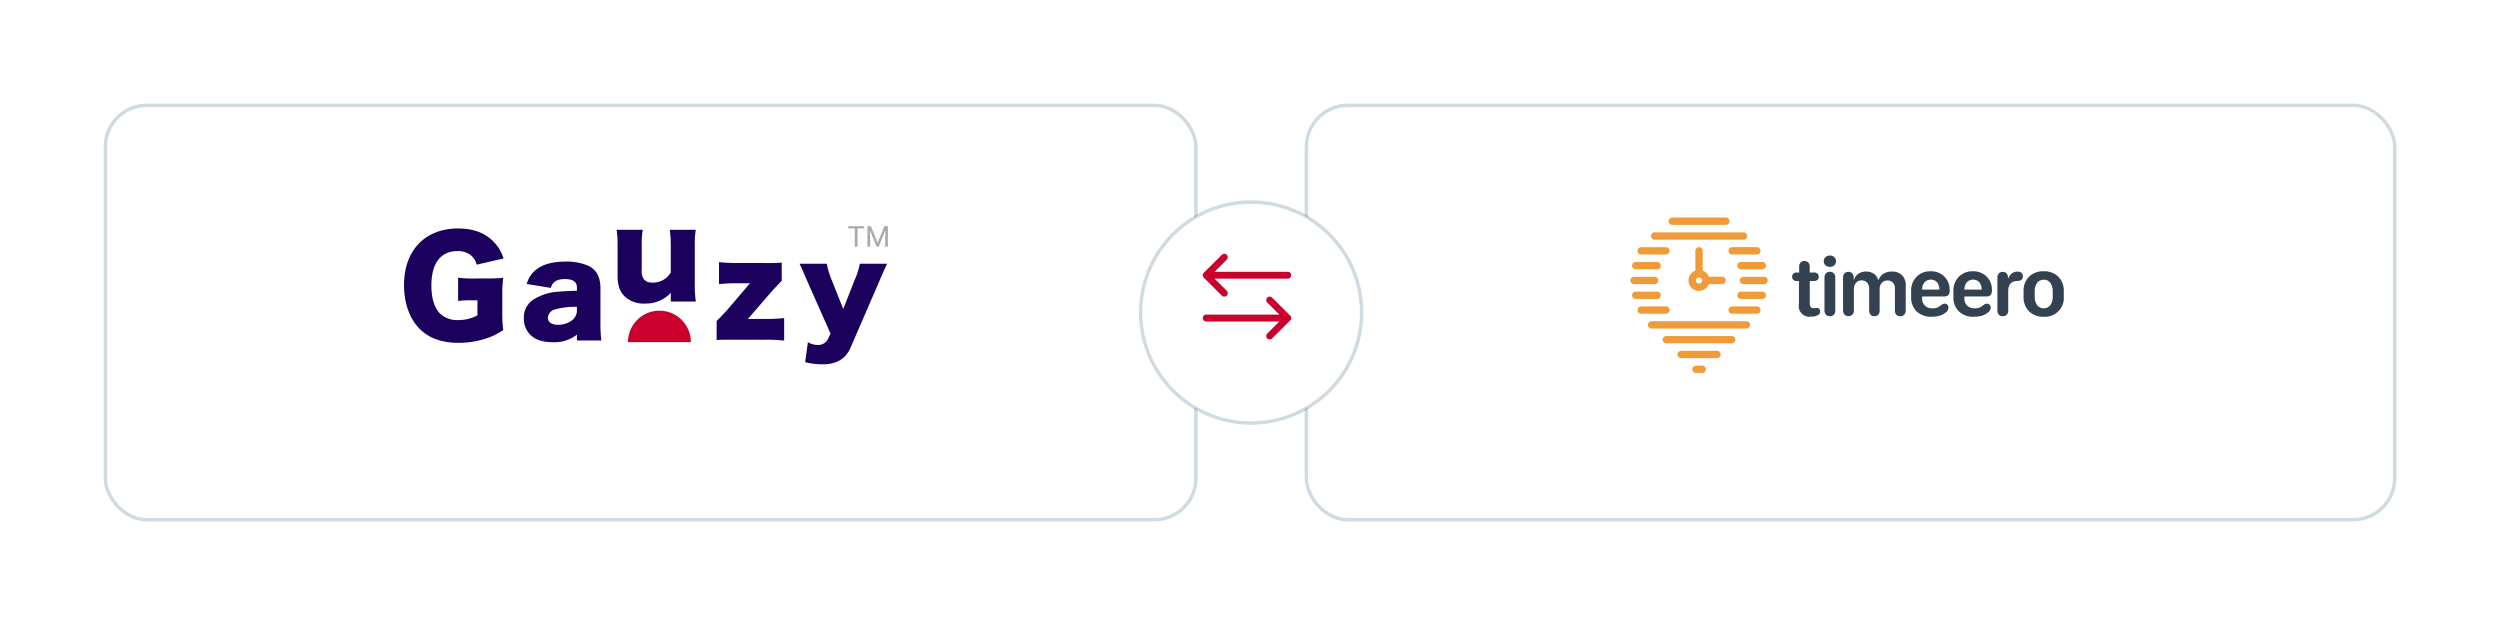 <svg xmlns="http://www.w3.org/2000/svg" xmlns:xlink="http://www.w3.org/1999/xlink" width="723.943" height="181" viewBox="0 0 723.943 181"><defs><style>.a{fill:#fff;stroke:rgba(51,91,122,0.23);stroke-miterlimit:10;}.b{fill:#344151;}.c{fill:#f09b37;}.d{fill:#1b005d;}.d,.e{fill-rule:evenodd;}.e,.g{fill:#ca002d;}.f{fill:#a9a9a9;}.h{filter:url(#e);}.i{filter:url(#c);}.j{filter:url(#a);}</style><filter id="a" x="347.8" y="0" width="376.143" height="181" filterUnits="userSpaceOnUse"><feOffset dx="1" dy="5" input="SourceAlpha"/><feGaussianBlur stdDeviation="10" result="b"/><feFlood flood-opacity="0.043"/><feComposite operator="in" in2="b"/><feComposite in="SourceGraphic"/></filter><filter id="c" x="0" y="0" width="376.8" height="181" filterUnits="userSpaceOnUse"><feOffset dx="1" dy="5" input="SourceAlpha"/><feGaussianBlur stdDeviation="10" result="d"/><feFlood flood-opacity="0.043"/><feComposite operator="in" in2="d"/><feComposite in="SourceGraphic"/></filter><filter id="e" x="299.8" y="28" width="125" height="125" filterUnits="userSpaceOnUse"><feOffset dx="1" dy="5" input="SourceAlpha"/><feGaussianBlur stdDeviation="10" result="f"/><feFlood flood-opacity="0.043"/><feComposite operator="in" in2="f"/><feComposite in="SourceGraphic"/></filter></defs><g transform="translate(-298.2 -411.5)"><g transform="translate(-162.5 -88)"><g class="j" transform="matrix(1, 0, 0, 1, 460.7, 499.5)"><rect class="a" width="315.143" height="120" rx="12" transform="translate(377.3 25.5)"/></g><g transform="translate(932.818 562.5)"><path class="b" d="M514.167,150.176v-6.7h-.64a1.362,1.362,0,0,1-.979-.329,1.159,1.159,0,0,1-.348-.9,1.192,1.192,0,0,1,.348-.9,1.377,1.377,0,0,1,.979-.329h.7v-1.637a1.825,1.825,0,0,1,.4-1.253,1.673,1.673,0,0,1,2.259,0,1.809,1.809,0,0,1,.4,1.253v1.637h1.253a1.41,1.41,0,0,1,1,.329,1.159,1.159,0,0,1,.348.9,1.192,1.192,0,0,1-.348.9,1.41,1.41,0,0,1-1,.329h-1.235v6.348a1.923,1.923,0,0,0,.274,1.189,1.211,1.211,0,0,0,.979.329c.11,0,.256-.009.43-.027s.311-.027.4-.027a.888.888,0,0,1,.668.265.925.925,0,0,1,.256.686,1.206,1.206,0,0,1-.64,1.116,3.627,3.627,0,0,1-1.939.43,3.082,3.082,0,0,1-3.576-3.613Z" transform="translate(-465.352 -125.105)"/><path class="b" d="M612.8,123.026a1.635,1.635,0,0,1,0-2.36,1.8,1.8,0,0,1,1.271-.466,1.825,1.825,0,0,1,1.28.466,1.635,1.635,0,0,1,0,2.36,1.978,1.978,0,0,1-2.552,0Zm2.835,13.024a1.8,1.8,0,0,1-.412,1.28,1.51,1.51,0,0,1-1.161.439,1.443,1.443,0,0,1-1.143-.448,1.826,1.826,0,0,1-.412-1.281v-9.384a1.782,1.782,0,0,1,.421-1.29,1.476,1.476,0,0,1,1.152-.448,1.442,1.442,0,0,1,1.143.448,1.85,1.85,0,0,1,.412,1.29Z" transform="translate(-556.297 -109.206)"/><path class="b" d="M691.446,182.2a1.826,1.826,0,0,1-.412,1.28,1.483,1.483,0,0,1-1.162.448,1.45,1.45,0,0,1-1.152-.448,1.868,1.868,0,0,1-.4-1.28v-6.265a2.5,2.5,0,0,0-.567-1.738,2.31,2.31,0,0,0-3.229.073,2.635,2.635,0,0,0-.622,1.838V182.2a1.835,1.835,0,0,1-.393,1.28,1.448,1.448,0,0,1-1.134.439,1.39,1.39,0,0,1-1.125-.448,1.911,1.911,0,0,1-.384-1.281v-6.21a2.524,2.524,0,0,0-.585-1.765,2.081,2.081,0,0,0-1.61-.649,2.042,2.042,0,0,0-1.61.686,2.634,2.634,0,0,0-.613,1.829v6.1a1.826,1.826,0,0,1-.412,1.28,1.729,1.729,0,0,1-2.323,0,1.826,1.826,0,0,1-.412-1.28v-9.421a1.729,1.729,0,0,1,.421-1.235,1.461,1.461,0,0,1,1.134-.448,1.425,1.425,0,0,1,1.088.43,1.785,1.785,0,0,1,.43,1.189v.595h.155a2.991,2.991,0,0,1,1.235-1.674,3.906,3.906,0,0,1,2.213-.622,3.808,3.808,0,0,1,2.241.64,3.068,3.068,0,0,1,1.235,1.747h.146a3.431,3.431,0,0,1,1.427-1.747,4.392,4.392,0,0,1,2.369-.64,4.068,4.068,0,0,1,2.982,1.061,3.944,3.944,0,0,1,1.079,2.945v7.2Z" transform="translate(-611.718 -155.36)"/><path class="b" d="M888.9,177.51v-1.628a5.724,5.724,0,0,1,1.564-4.189,5.506,5.506,0,0,1,4.107-1.591,5.371,5.371,0,0,1,3.942,1.527,5.231,5.231,0,0,1,1.537,3.869,2.361,2.361,0,0,1-.348,1.473,1.554,1.554,0,0,1-1.235.412h-6.384v.549a2.869,2.869,0,0,0,.8,2.113,2.986,2.986,0,0,0,2.186.777,3.354,3.354,0,0,0,2.223-.7q.384-.288.521-.384a1.746,1.746,0,0,1,.348-.183,1.166,1.166,0,0,1,.439-.073,1.047,1.047,0,0,1,.8.311,1.11,1.11,0,0,1,.311.823,1.874,1.874,0,0,1-.942,1.518,4.463,4.463,0,0,1-1.656.832,7.949,7.949,0,0,1-2.241.3,6.048,6.048,0,0,1-4.381-1.537A5.592,5.592,0,0,1,888.9,177.51Zm3.192-2.113h4.976v-.027a3.08,3.08,0,0,0-.659-2.067,2.228,2.228,0,0,0-1.774-.777,2.351,2.351,0,0,0-1.848.777,3.016,3.016,0,0,0-.686,2.067v.027Z" transform="translate(-807.598 -154.543)"/><path class="b" d="M1022.7,177.51v-1.628a5.724,5.724,0,0,1,1.564-4.189,5.506,5.506,0,0,1,4.107-1.591,5.372,5.372,0,0,1,3.942,1.527,5.232,5.232,0,0,1,1.536,3.869,2.361,2.361,0,0,1-.348,1.473,1.555,1.555,0,0,1-1.235.412h-6.384v.549a2.868,2.868,0,0,0,.8,2.113,2.986,2.986,0,0,0,2.186.777,3.354,3.354,0,0,0,2.223-.7q.384-.288.521-.384a1.745,1.745,0,0,1,.348-.183,1.166,1.166,0,0,1,.439-.073,1.047,1.047,0,0,1,.8.311,1.11,1.11,0,0,1,.311.823,1.874,1.874,0,0,1-.942,1.518,4.463,4.463,0,0,1-1.655.832,7.95,7.95,0,0,1-2.241.3,6.048,6.048,0,0,1-4.381-1.537A5.626,5.626,0,0,1,1022.7,177.51Zm3.192-2.113h4.976v-.027a3.08,3.08,0,0,0-.659-2.067,2.229,2.229,0,0,0-1.774-.777,2.352,2.352,0,0,0-1.848.777,3.016,3.016,0,0,0-.686,2.067v.027Z" transform="translate(-929.16 -154.543)"/><path class="b" d="M1165.237,182.3a1.778,1.778,0,0,1-.421,1.271,1.511,1.511,0,0,1-1.18.448,1.43,1.43,0,0,1-1.143-.448,1.867,1.867,0,0,1-.393-1.281V172.9a1.868,1.868,0,0,1,.4-1.28,1.68,1.68,0,0,1,2.223-.055,1.707,1.707,0,0,1,.43,1.134v.3h.128a3.163,3.163,0,0,1,1.061-1.418,2.591,2.591,0,0,1,1.573-.485,1.687,1.687,0,0,1,1.107.348,1.245,1.245,0,0,1,.448,1.043,1.186,1.186,0,0,1-.448,1.024,2.038,2.038,0,0,1-1.143.3c-1.765.037-2.652,1.015-2.652,2.918V182.3Z" transform="translate(-1055.81 -155.452)"/><path class="b" d="M1250.726,170.1a5.807,5.807,0,0,1,4.216,1.555,5.64,5.64,0,0,1,1.6,4.244v1.491a5.43,5.43,0,0,1-5.817,5.872,5.822,5.822,0,0,1-4.235-1.555,5.736,5.736,0,0,1-1.591-4.308v-1.491a5.669,5.669,0,0,1,1.6-4.262A5.847,5.847,0,0,1,1250.726,170.1Zm0,2.442a2.263,2.263,0,0,0-1.9.924,4.067,4.067,0,0,0-.7,2.515v1.4a4.076,4.076,0,0,0,.7,2.524,2.447,2.447,0,0,0,3.823.009,4.148,4.148,0,0,0,.686-2.534v-1.4a4.137,4.137,0,0,0-.686-2.524A2.261,2.261,0,0,0,1250.726,172.543Z" transform="translate(-1131.037 -154.543)"/><path class="c" d="M121.961,2.122h15.53a1.061,1.061,0,1,0,0-2.122h-15.53a1.061,1.061,0,0,0,0,2.122Z" transform="translate(-109.842)"/><path class="c" d="M66.26,49.022H91.988a1.061,1.061,0,1,0,0-2.122H66.26a1.061,1.061,0,0,0,0,2.122Z" transform="translate(-59.235 -42.611)"/><path class="c" d="M84.146,328.1H56.661a1.061,1.061,0,1,0,0,2.122H84.146a1.061,1.061,0,1,0,0-2.122Z" transform="translate(-50.515 -298.091)"/><path class="c" d="M122.3,375H103.361a1.061,1.061,0,0,0,0,2.122H122.3a1.061,1.061,0,1,0,0-2.122Z" transform="translate(-92.943 -340.701)"/><path class="c" d="M160.624,421.9H150.261a1.061,1.061,0,1,0,0,2.122h10.363a1.061,1.061,0,1,0,0-2.122Z" transform="translate(-135.554 -383.312)"/><path class="c" d="M198.945,468.8h-1.784a1.061,1.061,0,0,0,0,2.122h1.784a1.061,1.061,0,0,0,0-2.122Z" transform="translate(-178.164 -425.922)"/><path class="c" d="M6.461,142.822h6.2a1.061,1.061,0,0,0,0-2.122h-6.2a1.061,1.061,0,1,0,0,2.122Z" transform="translate(-4.906 -127.831)"/><path class="c" d="M23.66,95.922h7.171a1.061,1.061,0,0,0,0-2.122H23.66A1.062,1.062,0,0,0,22.6,94.861,1.05,1.05,0,0,0,23.66,95.922Z" transform="translate(-20.532 -85.221)"/><path class="c" d="M31.993,282.361a1.062,1.062,0,0,0-1.061-1.061H23.761a1.061,1.061,0,0,0,0,2.122h7.171A1.068,1.068,0,0,0,31.993,282.361Z" transform="translate(-20.624 -255.571)"/><path class="c" d="M13.723,235.461a1.062,1.062,0,0,0-1.061-1.061h-6.2a1.061,1.061,0,1,0,0,2.122h6.2A1.062,1.062,0,0,0,13.723,235.461Z" transform="translate(-4.906 -212.961)"/><path class="c" d="M7.024,189.622a1.061,1.061,0,0,0,0-2.122H1.061a1.061,1.061,0,0,0,0,2.122Z" transform="translate(0 -170.351)"/><path class="c" d="M338.5,141.661a1.062,1.062,0,0,0,1.061,1.061h6.2a1.061,1.061,0,0,0,0-2.122h-6.2A1.062,1.062,0,0,0,338.5,141.661Z" transform="translate(-307.54 -127.74)"/><path class="c" d="M310.6,94.761a1.062,1.062,0,0,0,1.061,1.061h7.171a1.061,1.061,0,1,0,0-2.122h-7.171A1.062,1.062,0,0,0,310.6,94.761Z" transform="translate(-282.191 -85.13)"/><path class="c" d="M318.932,281.3h-7.171a1.061,1.061,0,0,0,0,2.122h7.171a1.061,1.061,0,0,0,0-2.122Z" transform="translate(-282.282 -255.571)"/><path class="c" d="M345.762,234.4h-6.2a1.061,1.061,0,1,0,0,2.122h6.2a1.061,1.061,0,1,0,0-2.122Z" transform="translate(-307.54 -212.961)"/><path class="c" d="M353.524,187.5h-5.963a1.061,1.061,0,0,0,0,2.122h5.963a1.061,1.061,0,0,0,0-2.122Z" transform="translate(-314.808 -170.351)"/><path class="c" d="M187.327,93.7a1.062,1.062,0,0,0-1.061,1.061v5.744a3.154,3.154,0,0,0-1.079.686,3.027,3.027,0,1,0,4.281,4.28,2.9,2.9,0,0,0,.686-1.079h3.86a1.061,1.061,0,0,0,0-2.122h-3.86a3.154,3.154,0,0,0-.686-1.079,2.9,2.9,0,0,0-1.079-.686V94.761A1.05,1.05,0,0,0,187.327,93.7Zm.64,10.28a.885.885,0,0,1-.631.265.869.869,0,0,1-.631-.265.885.885,0,0,1-.265-.631.869.869,0,0,1,.265-.631.9.9,0,0,1,1.527.631A.9.9,0,0,1,187.968,103.981Z" transform="translate(-167.443 -85.13)"/></g></g><g transform="translate(-590.247 191)"><g class="i" transform="matrix(1, 0, 0, 1, 888.45, 220.5)"><rect class="a" width="315.8" height="120" rx="12" transform="translate(29.5 25.5)"/></g><g transform="translate(1005.447 286)"><g transform="translate(0.001 0)"><g transform="translate(0)"><path class="d" d="M21.258,21.176H19.43a24.527,24.527,0,0,0-3.773.189V14.623a32.585,32.585,0,0,0,4.99.229h3.048c1.944,0,3.353-.039,5.031-.191a36.011,36.011,0,0,0-.268,5.181v4.268a38.82,38.82,0,0,0,.268,5.676,18.929,18.929,0,0,1-4.838,2.4,25.475,25.475,0,0,1-8.079,1.3c-4.838,0-8.609-1.333-11.316-4.079C1.6,26.508,0,21.974,0,16.754,0,6.735,6.056.371,15.657.371c4.761,0,8.382,1.486,10.9,4.536A11.076,11.076,0,0,1,28.8,9.059l-7.773,1.792a4.813,4.813,0,0,0-1.715-2.744,5.875,5.875,0,0,0-3.846-1.183c-4.879,0-7.544,3.544-7.544,9.946,0,3.543.8,6.285,2.324,7.963a7.152,7.152,0,0,0,5.485,2.056,11.419,11.419,0,0,0,5.526-1.37Z" transform="translate(0 0.292)"/><path class="d" d="M34.789,19.865V18.847a21.643,21.643,0,0,0-6.3.727,2.694,2.694,0,0,0-2.112,2.4c0,1.31,1.092,2.076,2.985,2.076a6.744,6.744,0,0,0,4.116-1.386,3.67,3.67,0,0,0,1.31-2.8m0-5.681v-.836c0-1.747-1.056-2.549-3.46-2.549-2.33,0-3.568.766-4.113,2.549l-6.957-1.129a7.827,7.827,0,0,1,3.06-4.406c1.967-1.385,4.659-2.076,8.193-2.076a15.788,15.788,0,0,1,6.737,1.276c2.33,1.274,3.35,3.276,3.35,6.555V23.4a42.548,42.548,0,0,0,.254,5.17H34.789V26.893a10.575,10.575,0,0,1-7.064,2.185c-2.767,0-4.843-.656-6.3-2a6.554,6.554,0,0,1-2-4.952,6.119,6.119,0,0,1,2.66-5.317,15.154,15.154,0,0,1,7.573-2.367c1.42-.145,2.512-.182,5.134-.255" transform="translate(15.275 4.513)"/><path class="d" d="M49.854.589h7.537A21.583,21.583,0,0,0,57.1,4.646V15.9a35.727,35.727,0,0,0,.291,5.463H50.145V19.794a9.728,9.728,0,0,1,.036-.983,9.959,9.959,0,0,1-7.575,3.13A8.024,8.024,0,0,1,36.818,19.9c-1.456-1.458-2.076-3.243-2.076-6.119V4.646A24.634,24.634,0,0,0,34.451.589h7.573a22.087,22.087,0,0,0-.291,4.057V12.11a4.16,4.16,0,0,0,.582,2.733,2.854,2.854,0,0,0,2.367,1.018,5.91,5.91,0,0,0,5.463-2.93V4.646A32.518,32.518,0,0,0,49.854.589" transform="translate(27.096 0.463)"/><path class="d" d="M69.527,5.971v5.243c-1.385,1.456-2.44,2.548-3.094,3.314L60.35,21.556c-.291.327-.4.472-.691.763a10.109,10.109,0,0,1,1.093-.036h3.97a47.613,47.613,0,0,0,5.5-.255v6.519a45.44,45.44,0,0,0-5.535-.255h-9.1c-2.914,0-3.75,0-4.917.111V22.866c1.42-1.383,2.331-2.365,3.1-3.239l5.9-6.919a9.372,9.372,0,0,1,.691-.765h-3.5a47.648,47.648,0,0,0-5.5.254V5.824a49.743,49.743,0,0,0,5.5.257h7.684a49.575,49.575,0,0,0,4.99-.111" transform="translate(39.848 4.581)"/><path class="d" d="M73.093,26.329l-6.81-15.366C64.717,7.322,64.571,6.995,64.1,6.084H72a24.229,24.229,0,0,0,1.42,4.7l3.352,8.413,3.239-8.266a21.85,21.85,0,0,0,1.567-4.843h7.9c-.911,1.894-.911,1.894-2.187,4.879L78.954,30.227c-1.456,3.423-4.079,4.988-8.229,4.988a21.836,21.836,0,0,1-4.988-.62l.8-5.788a5.558,5.558,0,0,0,2.841.8A3.09,3.09,0,0,0,72.326,27.9Z" transform="translate(50.414 4.785)"/><path class="e" d="M54.51,22.8H36.3a9.1,9.1,0,1,1,18.206,0" transform="translate(28.554 10.774)"/><path class="f" d="M76.6.645H74.686v5.3h-.78V.645H72V0h4.6ZM78.572,0l1.944,4.851L82.46,0h1.017V5.945h-.784V3.63l.074-2.5L80.814,5.945h-.6l-1.948-4.8.078,2.487V5.945H77.56V0Z" transform="translate(56.629 0)"/></g></g></g></g><g transform="translate(-60.5 166)"><g class="h" transform="matrix(1, 0, 0, 1, 358.7, 245.5)"><circle class="a" cx="32" cy="32" r="32" transform="translate(329.3 53.5)"/></g><g transform="translate(18 19.7)"><path class="g" d="M25.307,5.492h0L20.081.291A1,1,0,0,0,18.67,1.709L22.178,5.2H1a1,1,0,0,0,0,2H22.178L18.67,10.691a1,1,0,0,0,1.411,1.418l5.225-5.2h0A1,1,0,0,0,25.307,5.492Z" transform="translate(689 311.7)"/><path class="g" d="M.293,5.492h0L5.519.291A1,1,0,0,1,6.93,1.709L3.422,5.2H24.6a1,1,0,0,1,0,2H3.422L6.93,10.692a1,1,0,0,1-1.411,1.418L.294,6.909h0A1,1,0,0,1,.293,5.492Z" transform="translate(689 299.3)"/></g></g></g></svg>
